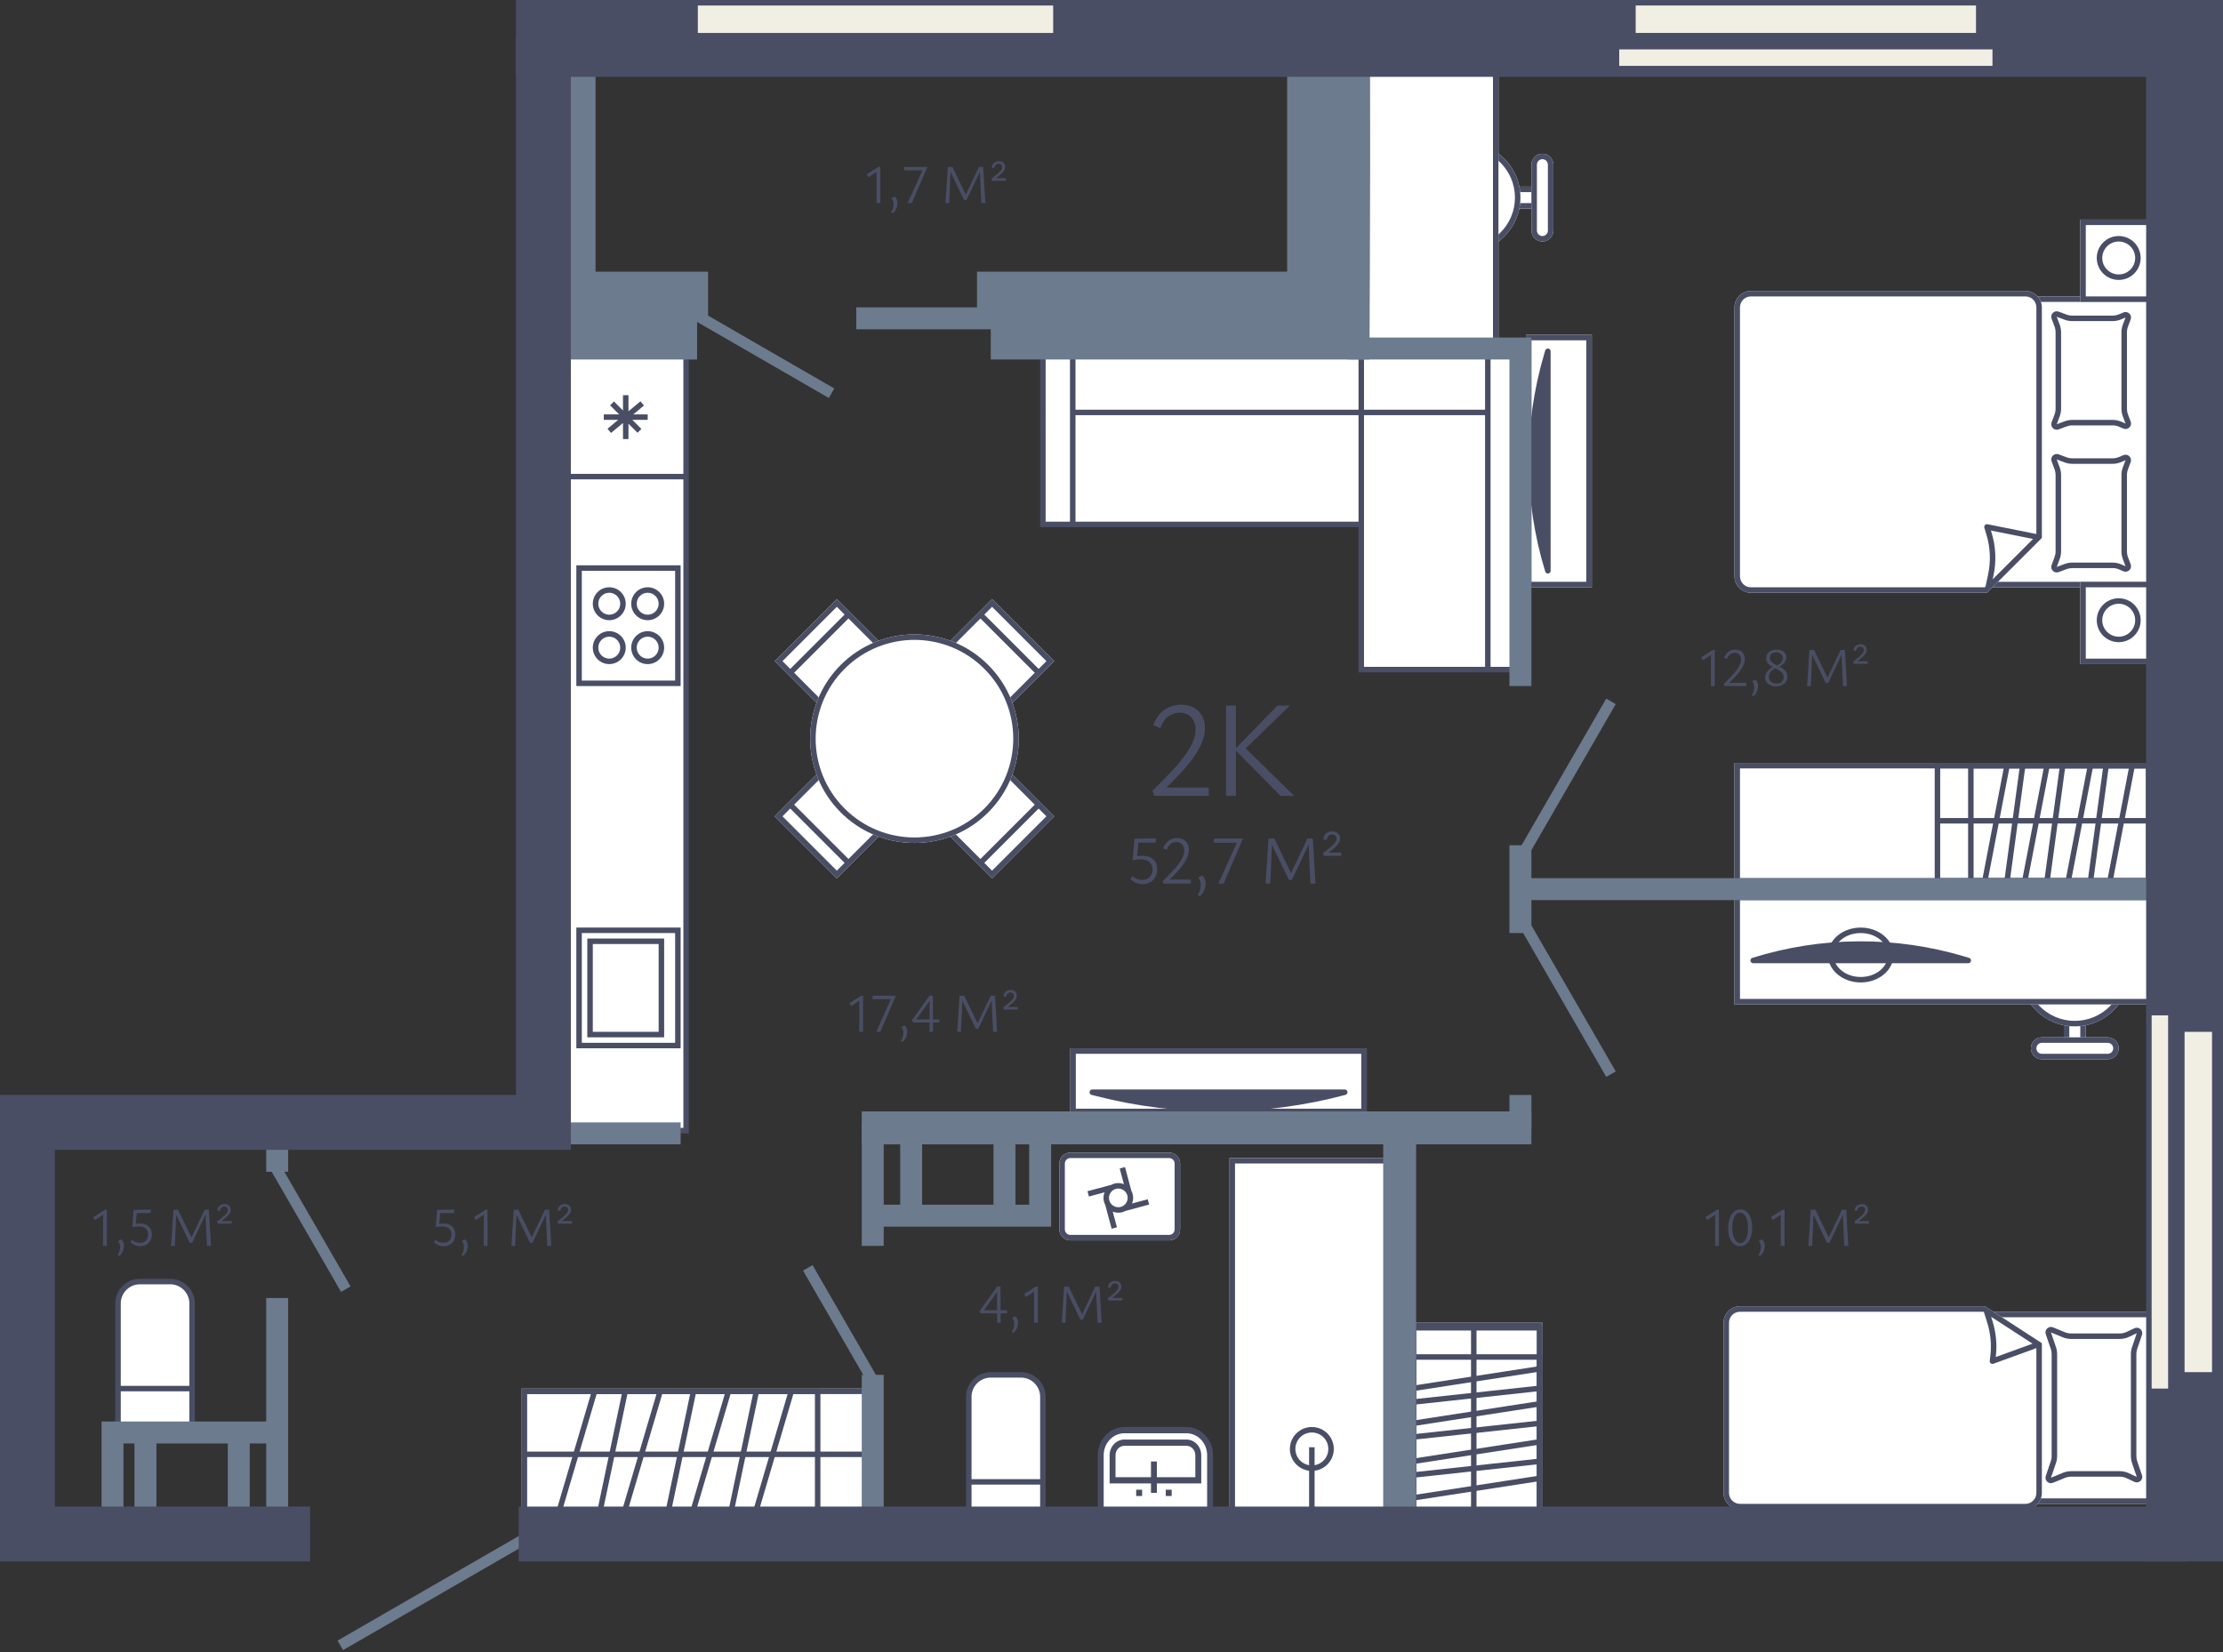 <svg width="405" height="301" viewBox="0 0 405 301" fill="none" xmlns="http://www.w3.org/2000/svg">
<rect x="0" y="0" width="405" height="301" fill="#333333" stroke="none"/>
<g id="2_3-11_3">
<g id="basic_furniture">
<g id="bath_stuff">
<g id="toilet">
<path id="toilet_2" d="M25.5 233.5L31 233.5C33.209 233.5 35 235.291 35 237.5L35 253L35 260L21.5 260L21.5 253L21.5 237.5C21.5 235.291 23.291 233.5 25.5 233.5Z" fill="white"/>
<path id="toilet (Stroke)" d="M35.5 260.5L21 260.5L21 237.5C21 235.015 23.015 233 25.5 233L31 233C33.485 233 35.5 235.015 35.5 237.5L35.5 260.5ZM22 253.5L22 259.5L34.5 259.5L34.5 253.5L22 253.5ZM25.5 234C23.567 234 22 235.567 22 237.5L22 252.5L34.5 252.5L34.5 237.5C34.5 235.567 32.933 234 31 234L25.5 234Z" fill="#494E65"/>
</g>
<g id="toilet_3">
<path id="toilet_4" d="M180.5 250.5L186 250.5C188.209 250.5 190 252.291 190 254.5L190 270L190 277L176.5 277L176.5 270L176.5 254.5C176.5 252.291 178.291 250.5 180.5 250.5Z" fill="white"/>
<path id="toilet (Stroke)_2" d="M190.5 277.5L176 277.5L176 254.5C176 252.015 178.015 250 180.5 250L186 250C188.485 250 190.5 252.015 190.5 254.5L190.5 277.5ZM177 270.5L177 276.5L189.5 276.5L189.5 270.5L177 270.5ZM180.5 251C178.567 251 177 252.567 177 254.5L177 269.5L189.5 269.5L189.5 254.5C189.5 252.567 187.933 251 186 251L180.5 251Z" fill="#494E65"/>
</g>
<g id="sink">
<path id="Vector 13" d="M220.462 265.142V275.427H200.539V265.142C200.539 262.617 202.468 260.57 204.847 260.57H216.154C218.534 260.57 220.462 262.617 220.462 265.142Z" fill="white"/>
<path id="Vector 13 (Stroke)" d="M219.923 265.143C219.923 262.934 218.236 261.143 216.154 261.143H204.846C202.764 261.143 201.077 262.934 201.077 265.143V274.857H219.923V265.143ZM221 276H200V265.143C200 262.303 202.17 260 204.846 260H216.154C218.83 260 221 262.303 221 265.143V276Z" fill="#494E65"/>
<path id="Vector 14" d="M202.691 265.141V269.713H218.307V265.141C218.307 263.879 217.342 262.855 216.153 262.855H204.845C203.656 262.855 202.691 263.879 202.691 265.141Z" fill="white"/>
<path id="Vector 14 (Stroke)" d="M217.772 265.142C217.772 264.196 217.048 263.428 216.156 263.428H204.849C203.956 263.428 203.233 264.196 203.233 265.142V269.142H217.772V265.142ZM218.849 270.285H202.156V265.142C202.156 263.564 203.362 262.285 204.849 262.285H216.156C217.643 262.285 218.849 263.564 218.849 265.142V270.285Z" fill="#494E65"/>
<path id="Vector 15 (Stroke)" d="M208.077 271.428V272.571H207V271.428H208.077ZM213.462 271.428V272.571H212.385V271.428H213.462ZM210.769 266.285V271.999H209.692V266.285H210.769Z" fill="#494E65"/>
</g>
<g id="bath">
<rect width="30" height="65" transform="translate(254 276) rotate(-180)" fill="white"/>
<path id="Ellipse 1" d="M235 264C235 261.791 236.791 260 239 260C241.209 260 243 261.791 243 264C243 266.209 241.209 268 239 268C236.791 268 235 266.209 235 264Z" fill="white"/>
<path id="Ellipse 1 (Stroke)" d="M236 264C236 265.657 237.343 267 239 267C240.657 267 242 265.657 242 264C242 262.343 240.657 261 239 261L239 260C241.209 260 243 261.791 243 264C243 266.209 241.209 268 239 268C236.791 268 235 266.209 235 264C235 261.791 236.791 260 239 260L239 261C237.343 261 236 262.343 236 264Z" fill="#494E65"/>
<path id="Rectangle 75 (Stroke)" d="M224 276L224 211L254 211L254 276L224 276ZM253 211.985L225 211.985L225 275.015L238.5 275.015L238.5 263.689L239.5 263.689L239.5 275.015L253 275.015L253 211.985Z" fill="#494E65"/>
</g>
<g id="washing">
<path id="Rectangle 112" d="M215 212C215 210.895 214.105 210 213 210L195 210C193.895 210 193 210.895 193 212L193 224C193 225.105 193.895 226 195 226L213 226C214.105 226 215 225.105 215 224L215 212Z" fill="white"/>
<path id="Rectangle 112 (Stroke)" d="M195 225L195 226L213 226L213 225L195 225ZM194 224L194 212C194 211.448 194.448 211 195 211L213 211C213.552 211 214 211.448 214 212L214 224C214 224.552 213.552 225 213 225L213 226L213.204 225.989C214.213 225.887 215 225.036 215 224L215 212C215 210.895 214.105 210 213 210L195 210C193.895 210 193 210.895 193 212L193 224C193 225.036 193.787 225.887 194.796 225.989L195 226L195 225C194.448 225 194 224.552 194 224Z" fill="#494E65"/>
<path id="Ellipse 9 (Stroke)" d="M202.097 218.698C202.34 219.607 203.274 220.146 204.183 219.902C205.091 219.659 205.631 218.725 205.387 217.817C205.144 216.908 204.21 216.369 203.301 216.612C202.393 216.856 201.854 217.79 202.097 218.698ZM206.353 217.558C206.512 218.149 206.459 218.747 206.245 219.273L209.099 218.508L209.358 219.474L205.022 220.636C204.842 220.733 204.648 220.813 204.442 220.868C203.85 221.027 203.253 220.973 202.726 220.759L203.491 223.614L202.525 223.873L201.363 219.536C201.266 219.356 201.186 219.163 201.131 218.957C200.973 218.365 201.026 217.768 201.241 217.241L198.385 218.006L198.126 217.04L202.463 215.879C202.643 215.782 202.836 215.702 203.042 215.646C203.634 215.488 204.231 215.541 204.758 215.755L203.993 212.901L204.959 212.642L206.121 216.977C206.218 217.158 206.298 217.351 206.353 217.558Z" fill="#494E65"/>
</g>
</g>
<g id="wardrobe">
<path id="Rectangle 80" d="M159 276L159 264.979L159 264.5L159 253L95 253L95 264.979L95 276L159 276Z" fill="white"/>
<path id="Rectangle 80 (Stroke)" d="M159 253L95 253L95 276L159 276L159 253ZM96 264.479L96 254L158 254L158 264.479L96 264.479ZM96 275L96 265.479L158 265.479L158 275L96 275Z" fill="#494E65"/>
<path id="Rectangle 81 (Stroke)" d="M149.469 253L95.001 253L95.001 276L149.469 276L149.469 253ZM96.001 275L96.001 254L148.469 254L148.469 275L96.001 275Z" fill="#494E65"/>
<path id="Vector 18 (Stroke)" d="M107.856 253.316L101.329 275.396L102.288 275.68L108.815 253.6L107.856 253.316ZM113.422 253.355L108.784 275.436L109.763 275.641L114.4 253.561L113.422 253.355ZM119.804 253.316L113.275 275.396L114.234 275.68L120.763 253.6L119.804 253.316ZM125.868 253.355L121.23 275.436L122.209 275.641L126.847 253.561L125.868 253.355ZM132.249 253.316L125.722 275.396L126.681 275.68L133.208 253.6L132.249 253.316ZM137.315 253.355L132.679 275.436L133.657 275.641L138.294 253.561L137.315 253.355ZM143.697 253.316L137.17 275.396L138.129 275.68L144.656 253.6L143.697 253.316Z" fill="#494E65"/>
</g>
<g id="kitchen">
<path id="Vector 19" d="M125 206L103 206L103 86.839L103 64L125 64L125 86.839L125 206Z" fill="white"/>
<path id="Vector 19 (Stroke)" d="M102.5 206.5L102.5 63.5L125.5 63.5L125.5 206.5L102.5 206.5ZM124.5 64.5L103.5 64.5L103.5 86.339L124.5 86.339L124.5 64.5ZM124.5 87.339L103.5 87.339L103.5 205.5L124.5 205.5L124.5 87.339Z" fill="#494E65"/>
<path id="Vector 17 (Stroke)" d="M113.5 72V74.793L111.854 73.147L111.146 73.853L112.793 75.5H110V76.5H112.619L110.68 78.116L111.32 78.884L113.5 77.067V80H114.5V77.207L116.146 78.853L116.854 78.147L115.207 76.5H118V75.5H115.381L117.32 73.884L116.68 73.116L114.5 74.933V72H113.5Z" fill="#494E65"/>
<g id="Group 69">
<path id="Rectangle 76 (Stroke)" d="M105 125L124 125L124 103L105 103L105 125ZM123 104L123 124L106 124L106 104L123 104Z" fill="#494E65"/>
<path id="Ellipse 2 (Stroke)" d="M111 112C109.895 112 109 111.105 109 110C109 108.895 109.895 108 111 108C112.105 108 113 108.895 113 110L114 110C114 108.343 112.657 107 111 107C109.343 107 108 108.343 108 110C108 111.657 109.343 113 111 113C112.657 113 114 111.657 114 110L113 110C113 111.105 112.105 112 111 112Z" fill="#494E65"/>
<path id="Ellipse 3 (Stroke)" d="M118 120C116.895 120 116 119.105 116 118C116 116.895 116.895 116 118 116C119.105 116 120 116.895 120 118L121 118C121 116.343 119.657 115 118 115C116.343 115 115 116.343 115 118C115 119.657 116.343 121 118 121C119.657 121 121 119.657 121 118L120 118C120 119.105 119.105 120 118 120Z" fill="#494E65"/>
<path id="Ellipse 5 (Stroke)" d="M118 112C116.895 112 116 111.105 116 110C116 108.895 116.895 108 118 108C119.105 108 120 108.895 120 110L121 110C121 108.343 119.657 107 118 107C116.343 107 115 108.343 115 110C115 111.657 116.343 113 118 113C119.657 113 121 111.657 121 110L120 110C120 111.105 119.105 112 118 112Z" fill="#494E65"/>
<path id="Ellipse 4 (Stroke)" d="M111 120C109.895 120 109 119.105 109 118C109 116.895 109.895 116 111 116C112.105 116 113 116.895 113 118L114 118C114 116.343 112.657 115 111 115C109.343 115 108 116.343 108 118C108 119.657 109.343 121 111 121C112.657 121 114 119.657 114 118L113 118C113 119.105 112.105 120 111 120Z" fill="#494E65"/>
</g>
<g id="Group 70">
<path id="Rectangle 77 (Stroke)" d="M124 191V169H105V191H124ZM106 170H123V190H106V170Z" fill="#494E65"/>
<path id="Rectangle 78 (Stroke)" d="M121 189V171H107V189H121ZM108 172H120V188H108V172Z" fill="#494E65"/>
</g>
</g>
</g>
<g id="furniture">
<g id="table">
<path id="Rectangle 93" d="M152.457 160.043L141.143 148.729L143.618 146.254L152.457 137.416L163.771 148.729L154.932 157.568L152.457 160.043Z" fill="white"/>
<path id="Rectangle 93 (Stroke)" d="M141.143 148.729L152.457 137.416L163.771 148.729L152.457 160.043L141.143 148.729ZM162.357 148.729L152.457 138.83L144.679 146.608L154.578 156.507L162.357 148.729ZM153.871 157.215L143.972 147.315L142.558 148.729L152.457 158.629L153.871 157.215Z" fill="#494E65"/>
<path id="Rectangle 94" d="M180.742 109.148L192.056 120.462L189.581 122.937L180.742 131.776L169.428 120.462L178.267 111.623L180.742 109.148Z" fill="white"/>
<path id="Rectangle 94 (Stroke)" d="M192.056 120.462L180.742 131.776L169.428 120.462L180.742 109.148L192.056 120.462ZM170.843 120.462L180.742 130.362L188.52 122.583L178.621 112.684L170.843 120.462ZM179.328 111.977L189.227 121.876L190.642 120.462L180.742 110.563L179.328 111.977Z" fill="#494E65"/>
<path id="Rectangle 95" d="M141.145 120.461L152.458 109.147L154.933 111.622L163.772 120.461L152.458 131.775L143.619 122.936L141.145 120.461Z" fill="white"/>
<path id="Rectangle 95 (Stroke)" d="M152.458 109.147L163.772 120.461L152.458 131.775L141.145 120.461L152.458 109.147ZM152.458 130.36L162.358 120.461L154.58 112.683L144.68 122.582L152.458 130.36ZM143.973 121.875L153.872 111.976L152.458 110.561L142.559 120.461L143.973 121.875Z" fill="#494E65"/>
<path id="Rectangle 96" d="M192.055 148.734L180.741 160.048L178.266 157.573L169.427 148.734L180.741 137.421L189.58 146.26L192.055 148.734Z" fill="white"/>
<path id="Rectangle 96 (Stroke)" d="M180.741 160.048L169.427 148.734L180.741 137.421L192.055 148.734L180.741 160.048ZM180.741 138.835L170.841 148.734L178.62 156.513L188.519 146.613L180.741 138.835ZM189.226 147.32L179.327 157.22L180.741 158.634L190.64 148.734L189.226 147.32Z" fill="#494E65"/>
<path id="Ellipse 6" d="M153.167 121.152C160.586 113.732 172.617 113.732 180.037 121.152C187.457 128.572 187.457 140.602 180.037 148.022C172.617 155.442 160.586 155.442 153.167 148.022C145.747 140.602 145.747 128.572 153.167 121.152Z" fill="white"/>
<path id="Ellipse 6 (Stroke)" d="M153.874 121.859C146.844 128.888 146.844 140.285 153.874 147.315C160.903 154.344 172.3 154.344 179.329 147.315C186.359 140.285 186.359 128.888 179.329 121.859L180.037 121.152C187.457 128.572 187.457 140.602 180.037 148.022C172.617 155.442 160.586 155.442 153.167 148.022C145.747 140.602 145.747 128.572 153.167 121.152C160.586 113.732 172.617 113.732 180.037 121.152L179.329 121.859C172.3 114.83 160.903 114.83 153.874 121.859Z" fill="#494E65"/>
</g>
<g id="chair-with-table">
<g id="chair">
<path id="Rectangle 104" d="M281.004 34.004L281.004 38.004L273.004 38.004L273.004 34.004L281.004 34.004Z" fill="white"/>
<path id="Rectangle 104 (Stroke)" d="M281.004 38.004L273.004 38.004L273.004 34.004L281.004 34.004L281.004 38.004ZM274.004 35.004L274.004 37.004L280.004 37.004L280.004 35.004L274.004 35.004Z" fill="#494E65"/>
<path id="Rectangle 102" d="M267.004 26.004C272.527 26.004 277.004 30.481 277.004 36.004V36.004C277.004 41.527 272.527 46.004 267.004 46.004V46.004C261.481 46.004 257.004 41.527 257.004 36.004V36.004C257.004 30.481 261.481 26.004 267.004 26.004V26.004Z" fill="white"/>
<path id="Rectangle 102 (Stroke)" d="M267.004 45.004C271.974 45.004 276.004 40.974 276.004 36.004C276.004 31.033 271.974 27.004 267.004 27.004C262.033 27.004 258.004 31.033 258.004 36.004L257.004 36.004C257.004 30.481 261.481 26.004 267.004 26.004C272.527 26.004 277.004 30.481 277.004 36.004C277.004 41.527 272.527 46.004 267.004 46.004C261.481 46.004 257.004 41.527 257.004 36.004L258.004 36.004C258.004 40.974 262.033 45.004 267.004 45.004Z" fill="#494E65"/>
<path id="Rectangle 103" d="M281.004 28.004C282.108 28.004 283.004 28.899 283.004 30.004L283.004 42.004C283.004 43.108 282.108 44.004 281.004 44.004V44.004C279.899 44.004 279.004 43.108 279.004 42.004L279.004 30.004C279.004 28.899 279.899 28.004 281.004 28.004V28.004Z" fill="white"/>
<path id="Rectangle 103 (Stroke)" d="M280.004 42.004L279.004 42.004L279.004 30.004L280.004 30.004L280.004 42.004ZM281.004 43.004C281.556 43.004 282.004 42.556 282.004 42.004L282.004 30.004C282.004 29.452 281.556 29.004 281.004 29.004C280.452 29.004 280.004 29.452 280.004 30.004L279.004 30.004C279.004 28.899 279.899 28.004 281.004 28.004C282.108 28.004 283.004 28.899 283.004 30.004L283.004 42.004C283.004 43.108 282.108 44.004 281.004 44.004C279.899 44.004 279.004 43.108 279.004 42.004L280.004 42.004C280.004 42.556 280.452 43.004 281.004 43.004Z" fill="#494E65"/>
</g>
<path id="Rectangle 101" d="M273 11.004L273 63.004L248 63.004L248 11.004L273 11.004Z" fill="white"/>
<path id="Rectangle 101 (Stroke)" d="M273 63.004L248 63.004L248 11.004L273 11.004L273 63.004ZM249 12.004L249 62.004L272 62.004L272 12.004L249 12.004Z" fill="#494E65"/>
</g>
<g id="sofa">
<path d="M276 122.004L276 63.004L271.058 63.004L248.001 63.004L248.002 95.55L248.001 122.004L271.058 122.004L276 122.004Z" fill="white"/>
<path d="M248.001 63.004L248.002 95.55L195.438 95.55L190.002 95.55L190.001 63.004L195.437 63.004L248.001 63.004Z" fill="white"/>
</g>
<path id="sofa (Stroke)" d="M276.5 62.504L189.501 62.504L189.502 96.051L247.502 96.051L247.501 122.504L276.5 122.504L276.5 62.504ZM190.502 95.051L190.502 63.504L194.937 63.504L194.938 95.051L190.502 95.051ZM195.937 74.648L195.937 63.504L247.502 63.504L247.502 74.648L195.937 74.648ZM195.938 95.051L195.938 75.648L247.502 75.648L247.502 95.051L195.938 95.051ZM248.502 121.504L248.502 75.648L270.558 75.648L270.558 121.504L248.502 121.504ZM248.502 74.648L248.502 63.504L270.558 63.504L270.558 74.648L248.502 74.648ZM271.558 121.504L271.558 63.504L275.5 63.504L275.5 121.504L271.558 121.504Z" fill="#494E65"/>
<path id="TV-stand" d="M290 107.004L278 107.004L278 61.004L290 61.004L290 107.004Z" fill="white"/>
<path id="TV-stand (Stroke)" d="M278 107.004L278 61.004L290 61.004L290 107.004L278 107.004ZM289 62.004L279 62.004L279 106.004L289 106.004L289 62.004Z" fill="#494E65"/>
<path id="TV-stand_2" d="M249 191.004L249 203.004L195 203.004L195 191.004L249 191.004Z" fill="white"/>
<path id="TV-stand (Stroke)_2" d="M249 203.004L195 203.004L195 191.004L249 191.004L249 203.004ZM196 192.004L196 202.004L248 202.004L248 192.004L196 192.004Z" fill="#494E65"/>
<path id="TV" d="M282 64.004L281.766 64.803V64.803C279.838 71.37 282 70.848 282 64.004V64.004Z" fill="white"/>
<path id="TV (Stroke)" d="M281.522 104.149C277.58 91.293 277.498 77.562 281.286 64.66L281.521 63.862C281.591 63.623 281.826 63.472 282.072 63.507C282.318 63.543 282.501 63.754 282.501 64.002L282.501 104.002C282.501 104.25 282.32 104.46 282.075 104.496C281.83 104.533 281.595 104.385 281.522 104.149Z" fill="#494E65"/>
<path id="TV_2" d="M199 199.003L199.938 199.242V199.242C206.705 200.97 205.985 199.003 199 199.003V199.003Z" fill="white"/>
<path id="TV (Stroke)_2" d="M245.129 199.486C230.293 203.442 214.69 203.525 199.813 199.727L198.876 199.487C198.632 199.425 198.472 199.19 198.504 198.94C198.535 198.69 198.748 198.503 199 198.503L245 198.503C245.251 198.503 245.463 198.689 245.496 198.937C245.528 199.186 245.371 199.422 245.129 199.486Z" fill="#494E65"/>
<g id="bed_group">
<g id="bed">
<path id="Rectangle 106" d="M317 107.008L317 54.008L393 54.008L393 107.008L317 107.008Z" fill="white"/>
<path id="Rectangle 106 (Stroke)" d="M317 54.008L393 54.008L393 107.008L317 107.008L317 54.008ZM392 106.008L392 55.008L318 55.008L318 106.008L392 106.008Z" fill="#494E65"/>
<path id="pillow" d="M375.06 104.235C374.257 104.536 373.472 103.751 373.773 102.947L374.309 101.517C374.436 101.18 374.5 100.823 374.5 100.463L374.5 86.551C374.5 86.192 374.436 85.835 374.309 85.498L373.773 84.067C373.471 83.263 374.257 82.478 375.06 82.78L376.491 83.316C376.828 83.443 377.185 83.507 377.544 83.507L384.885 83.507C385.291 83.507 385.693 83.425 386.067 83.265L386.848 82.93C387.657 82.583 388.487 83.376 388.178 84.2L387.691 85.498C387.565 85.835 387.5 86.192 387.5 86.551L387.5 100.463C387.5 100.823 387.565 101.18 387.691 101.517L388.178 102.815C388.487 103.639 387.657 104.432 386.848 104.085L386.066 103.75C385.693 103.59 385.291 103.507 384.885 103.507L377.544 103.507C377.185 103.507 376.828 103.572 376.491 103.698L375.06 104.235Z" fill="white"/>
<path id="pillow (Stroke)" d="M384.885 84.507L377.544 84.507C377.065 84.507 376.589 84.421 376.14 84.253L374.709 83.716L375.245 85.147C375.414 85.596 375.5 86.072 375.5 86.551L375.5 100.463C375.5 100.943 375.414 101.419 375.246 101.868L374.709 103.298L376.14 102.762C376.589 102.594 377.065 102.507 377.544 102.507L384.884 102.507C385.426 102.507 385.962 102.617 386.46 102.831L387.242 103.166L386.755 101.868C386.587 101.419 386.5 100.943 386.5 100.463L387.5 100.463C387.5 100.823 387.565 101.18 387.692 101.517L388.178 102.815L388.223 102.968C388.373 103.683 387.706 104.32 386.999 104.137L386.848 104.085L386.067 103.75C385.693 103.59 385.29 103.507 384.884 103.507L377.544 103.507C377.185 103.507 376.827 103.573 376.491 103.699L375.06 104.235C374.256 104.536 373.472 103.752 373.773 102.948L374.309 101.517C374.435 101.18 374.5 100.823 374.5 100.463L374.5 86.551C374.5 86.282 374.464 86.014 374.393 85.754L374.309 85.498L373.773 84.067C373.472 83.263 374.256 82.479 375.06 82.78L376.491 83.316L376.747 83.4C377.007 83.471 377.275 83.507 377.544 83.507L384.885 83.507L385.037 83.504C385.391 83.486 385.74 83.405 386.067 83.265L386.848 82.93C387.607 82.605 388.384 83.281 388.223 84.046L388.178 84.2L387.692 85.498C387.597 85.75 387.536 86.015 387.512 86.283L387.5 86.551L386.5 86.551C386.5 86.072 386.587 85.596 386.755 85.147L387.242 83.849L386.46 84.184C385.963 84.397 385.427 84.507 384.885 84.507ZM386.5 86.551L387.5 86.551L387.5 100.463L386.5 100.463L386.5 86.551Z" fill="#494E65"/>
<path id="pillow_2" d="M375.06 78.235C374.257 78.536 373.472 77.751 373.773 76.947L374.309 75.517C374.436 75.18 374.5 74.823 374.5 74.463L374.5 60.551C374.5 60.192 374.436 59.835 374.309 59.498L373.773 58.067C373.471 57.263 374.257 56.478 375.06 56.78L376.491 57.316C376.828 57.443 377.185 57.507 377.544 57.507L384.885 57.507C385.291 57.507 385.693 57.425 386.067 57.265L386.848 56.93C387.657 56.583 388.487 57.376 388.178 58.2L387.691 59.498C387.565 59.835 387.5 60.192 387.5 60.551L387.5 74.463C387.5 74.823 387.565 75.18 387.691 75.517L388.178 76.815C388.487 77.639 387.657 78.432 386.848 78.085L386.066 77.75C385.693 77.59 385.291 77.507 384.885 77.507L377.544 77.507C377.185 77.507 376.828 77.572 376.491 77.698L375.06 78.235Z" fill="white"/>
<path id="pillow (Stroke)_2" d="M384.885 58.507L377.544 58.507C377.065 58.507 376.589 58.421 376.14 58.253L374.709 57.716L375.245 59.147C375.414 59.596 375.5 60.072 375.5 60.551L375.5 74.463C375.5 74.943 375.414 75.419 375.246 75.868L374.709 77.299L376.14 76.762C376.589 76.594 377.065 76.507 377.544 76.507L384.884 76.507C385.426 76.507 385.962 76.617 386.46 76.831L387.242 77.166L386.755 75.868C386.587 75.419 386.5 74.943 386.5 74.463L387.5 74.463C387.5 74.823 387.565 75.18 387.692 75.517L388.178 76.815L388.223 76.968C388.373 77.683 387.706 78.32 386.999 78.137L386.848 78.085L386.067 77.75C385.693 77.59 385.29 77.507 384.884 77.507L377.544 77.507C377.185 77.507 376.827 77.573 376.491 77.699L375.06 78.235C374.256 78.536 373.472 77.751 373.773 76.948L374.309 75.517C374.435 75.18 374.5 74.823 374.5 74.463L374.5 60.551C374.5 60.282 374.464 60.014 374.393 59.755L374.309 59.498L373.773 58.067C373.472 57.263 374.256 56.479 375.06 56.78L376.491 57.316L376.747 57.4C377.007 57.471 377.275 57.507 377.544 57.507L384.885 57.507L385.037 57.504C385.391 57.486 385.74 57.405 386.067 57.265L386.848 56.93C387.607 56.605 388.384 57.281 388.223 58.047L388.178 58.2L387.692 59.498C387.597 59.75 387.536 60.015 387.512 60.283L387.5 60.551L386.5 60.551C386.5 60.072 386.587 59.596 386.755 59.147L387.242 57.849L386.46 58.184C385.963 58.398 385.427 58.507 384.885 58.507ZM386.5 60.551L387.5 60.551L387.5 74.463L386.5 74.463L386.5 60.551Z" fill="#494E65"/>
<path id="Rectangle 109" d="M319 108.008C317.343 108.008 316 106.665 316 105.008L316 56.008C316 54.351 317.343 53.008 319 53.008L369 53.008C370.657 53.008 372 54.351 372 56.008L372 98.008L362 108.008L319 108.008Z" fill="white"/>
<path id="Rectangle 109 (Stroke)" d="M369 54.008L319 54.008C317.895 54.008 317 54.903 317 56.008L317 105.008C317 106.112 317.895 107.008 319 107.008L361.586 107.008L361.734 106.859L362.204 104.668C362.716 102.28 362.617 99.802 361.915 97.463L361.521 96.151C361.471 95.983 361.512 95.801 361.63 95.671C361.748 95.541 361.926 95.483 362.098 95.518L371 97.298L371 56.008L372 56.008L372 98.008L362 108.008L319 108.008C317.343 108.008 316 106.665 316 105.008L316 56.008L316.004 55.853C316.084 54.268 317.395 53.008 319 53.008L369 53.008C370.605 53.008 371.916 54.268 371.996 55.853L372 56.008L371 56.008C371 54.903 370.105 54.008 369 54.008ZM362.872 97.176C363.622 99.676 363.729 102.326 363.182 104.878L363.036 105.558L370.396 98.197L362.717 96.661L362.872 97.176Z" fill="#494E65"/>
</g>
<g id="bedside">
<path id="Rectangle 110" d="M379 40.004L379 55.004L393 55.004L393 40.004L379 40.004Z" fill="white"/>
<path id="Rectangle 110 (Stroke)" d="M379 55.004L393 55.004L393 40.004L379 40.004L379 55.004ZM392 41.004L392 54.004L380 54.004L380 41.004L392 41.004Z" fill="#494E65"/>
<path id="Ellipse 8" d="M386 51.004C388.209 51.004 390 49.213 390 47.004C390 44.795 388.209 43.004 386 43.004C383.791 43.004 382 44.795 382 47.004C382 49.213 383.791 51.004 386 51.004Z" fill="white"/>
<path id="Ellipse 8 (Stroke)" d="M386 50.004C384.343 50.004 383 48.661 383 47.004C383 45.347 384.343 44.004 386 44.004C387.657 44.004 389 45.347 389 47.004L390 47.004C390 44.795 388.209 43.004 386 43.004C383.791 43.004 382 44.795 382 47.004C382 49.213 383.791 51.004 386 51.004C388.209 51.004 390 49.213 390 47.004L389 47.004C389 48.661 387.657 50.004 386 50.004Z" fill="#494E65"/>
</g>
<g id="bedside_2">
<path id="Rectangle 110_2" d="M379 106.004L379 121.004L393 121.004L393 106.004L379 106.004Z" fill="white"/>
<path id="Rectangle 110 (Stroke)_2" d="M379 121.004L393 121.004L393 106.004L379 106.004L379 121.004ZM392 107.004L392 120.004L380 120.004L380 107.004L392 107.004Z" fill="#494E65"/>
<path id="Ellipse 8_2" d="M386 117.004C388.209 117.004 390 115.213 390 113.004C390 110.795 388.209 109.004 386 109.004C383.791 109.004 382 110.795 382 113.004C382 115.213 383.791 117.004 386 117.004Z" fill="white"/>
<path id="Ellipse 8 (Stroke)_2" d="M386 116.004C384.343 116.004 383 114.661 383 113.004C383 111.347 384.343 110.004 386 110.004C387.657 110.004 389 111.347 389 113.004L390 113.004C390 110.795 388.209 109.004 386 109.004C383.791 109.004 382 110.795 382 113.004C382 115.213 383.791 117.004 386 117.004C388.209 117.004 390 115.213 390 113.004L389 113.004C389 114.661 387.657 116.004 386 116.004Z" fill="#494E65"/>
</g>
</g>
<g id="wardrobe_2">
<path id="Rectangle 79" d="M316 139.004L316 161.004L391.995 161.004L391.995 139.004L316 139.004Z" fill="white"/>
<path id="Rectangle 79 (Stroke)" d="M316 161.004L391.995 161.004L391.995 139.004L316 139.004L316 161.004ZM390.995 140.004L390.995 160.004L317 160.004L317 140.004L390.995 140.004Z" fill="#494E65"/>
<path id="Rectangle 80 (Stroke)_2" d="M352.477 161.004L391.994 161.004L391.994 139.004L352.477 139.004L352.477 161.004ZM390.994 150.046L390.994 160.004L353.477 160.004L353.477 150.046L390.994 150.046ZM390.994 140.004L390.994 149.046L353.477 149.046L353.477 140.004L390.994 140.004Z" fill="#494E65"/>
<path id="Rectangle 81 (Stroke)_2" d="M358.562 161.004L392 161.004L392 139.004L358.562 139.004L358.562 161.004ZM391 140.004L391 160.004L359.562 160.004L359.562 140.004L391 140.004Z" fill="#494E65"/>
<path id="Vector 18 (Stroke)_2" d="M384.403 160.547L384.894 160.642L388.947 139.559L387.965 139.369L383.912 160.453L384.403 160.547ZM380.856 160.547L381.352 160.614L384.203 139.531L383.212 139.396L380.361 160.48L380.856 160.547ZM376.804 160.547L377.295 160.642L381.348 139.559L380.365 139.369L376.312 160.453L376.804 160.547ZM372.939 160.547L373.435 160.614L376.286 139.531L375.295 139.396L372.444 160.48L372.939 160.547ZM368.887 160.547L369.378 160.642L373.431 139.559L372.448 139.369L368.396 160.453L368.887 160.547ZM365.657 160.547L366.153 160.614L369.004 139.531L368.013 139.396L365.162 160.48L365.657 160.547ZM361.604 160.547L362.096 160.642L366.148 139.559L365.167 139.369L361.113 160.453L361.604 160.547Z" fill="#494E65"/>
</g>
<g id="wardrobe_3">
<path id="Rectangle 79_2" d="M257 241.004H281V276.004H257V241.004Z" fill="white"/>
<path id="Rectangle 79 (Stroke)_2" d="M281 241.004V276.004H257V241.004H281ZM258 275.004H280V242.004H258V275.004Z" fill="#494E65"/>
<path id="Rectangle 80 (Stroke)_3" d="M281 241.422V276.001H257V241.422H281ZM269 275.001H280V242.422H269V275.001ZM258 275.001H268V242.422H258V275.001Z" fill="#494E65"/>
<path id="Rectangle 81 (Stroke)_3" d="M281 246.746V276.005H257V246.746H281ZM258 275.005H280V247.746H258V275.005Z" fill="#494E65"/>
<path id="Vector 18 (Stroke)_3" d="M280.578 269.85L257.578 273.396L257.426 272.408L280.426 268.861L280.578 269.85ZM280.556 266.749L257.556 269.244L257.448 268.25L280.448 265.755L280.556 266.749ZM280.578 263.2L257.578 266.746L257.426 265.758L280.426 262.212L280.578 263.2ZM280.556 259.822L257.556 262.316L257.448 261.322L280.448 258.827L280.556 259.822ZM280.578 256.272L257.578 259.819L257.426 258.83L280.426 255.284L280.578 256.272ZM280.556 253.45L257.556 255.944L257.448 254.95L280.448 252.456L280.556 253.45ZM280.578 249.9L257.578 253.447L257.426 252.459L280.426 248.912L280.578 249.9Z" fill="#494E65"/>
</g>
<g id="bed_small">
<path id="Rectangle 111" d="M393 274.004L316 274.004L316 239.004L393 239.004L393 274.004Z" fill="white"/>
<path id="Rectangle 111 (Stroke)" d="M316 274.004L316 239.004L393 239.004L393 274.004L316 274.004ZM392 240.004L317 240.004L317 273.004L392 273.004L392 240.004Z" fill="#494E65"/>
<path id="pillow_3" d="M374.039 270.164C373.244 270.492 372.434 269.73 372.712 268.917L373.619 266.259C373.726 265.947 373.78 265.619 373.78 265.289L373.78 246.72C373.78 246.39 373.726 246.063 373.619 245.751L372.712 243.093C372.434 242.279 373.244 241.518 374.039 241.845L376.2 242.735C376.563 242.884 376.951 242.961 377.343 242.961L386.172 242.961C386.614 242.961 387.05 242.864 387.45 242.676L388.865 242.01C389.663 241.634 390.522 242.402 390.237 243.238L389.379 245.751C389.272 246.063 389.218 246.39 389.218 246.72L389.218 265.289C389.218 265.619 389.272 265.947 389.379 266.259L390.237 268.772C390.522 269.608 389.663 270.376 388.865 270L387.45 269.334C387.05 269.146 386.614 269.048 386.172 269.048L377.342 269.048C376.951 269.048 376.562 269.125 376.2 269.274L374.039 270.164Z" fill="white"/>
<path id="pillow (Stroke)_3" d="M386.172 243.959L377.343 243.959C376.82 243.959 376.303 243.858 375.819 243.659L373.658 242.768L374.565 245.426C374.707 245.842 374.78 246.279 374.78 246.719L374.78 265.287C374.78 265.727 374.707 266.164 374.565 266.58L373.658 269.239L375.819 268.348C376.302 268.149 376.82 268.047 377.343 268.047L386.172 268.047C386.761 268.047 387.343 268.177 387.876 268.428L389.29 269.094L388.433 266.58C388.291 266.164 388.218 265.727 388.218 265.287L389.218 265.287C389.218 265.617 389.272 265.945 389.379 266.257L390.236 268.771C390.504 269.554 389.766 270.278 389.015 270.056L388.864 269.998L387.449 269.332C387.05 269.144 386.613 269.047 386.172 269.047L377.343 269.047C377.049 269.047 376.757 269.09 376.477 269.174L376.2 269.273L374.039 270.162C373.244 270.49 372.434 269.729 372.712 268.915L373.619 266.257C373.699 266.023 373.75 265.78 373.771 265.534L373.78 265.287L373.78 246.719C373.78 246.472 373.75 246.225 373.689 245.986L373.619 245.749L372.712 243.091C372.434 242.278 373.244 241.516 374.039 241.843L376.2 242.734L376.477 242.832C376.757 242.917 377.049 242.959 377.343 242.959L386.172 242.959L386.338 242.955C386.723 242.934 387.101 242.839 387.45 242.674L388.864 242.008C389.613 241.656 390.415 242.309 390.277 243.08L390.236 243.236L389.379 245.749C389.299 245.983 389.248 246.226 389.228 246.472L389.218 246.719L388.218 246.719C388.218 246.279 388.291 245.842 388.433 245.426L389.29 242.912L387.876 243.578C387.343 243.829 386.761 243.959 386.172 243.959ZM388.218 246.719L389.218 246.719L389.218 265.287L388.218 265.287L388.218 246.719Z" fill="#494E65"/>
<path id="Rectangle 110_3" d="M317 238.004C315.343 238.004 314 239.347 314 241.004L314 272.004C314 273.661 315.343 275.004 317 275.004L369 275.004C370.657 275.004 372 273.661 372 272.004L372 244.731L361.643 238.004L317 238.004Z" fill="white"/>
<path id="Rectangle 110 (Stroke)_3" d="M369 274.004L317 274.004C315.895 274.004 315 273.108 315 272.004L315 241.004C315 239.899 315.895 239.004 317 239.004L361.347 239.004L361.449 239.07L362.066 241.063C362.675 243.031 362.858 245.106 362.603 247.149L362.504 247.941C362.482 248.114 362.552 248.286 362.688 248.395C362.825 248.503 363.007 248.533 363.171 248.474L371 245.627L371 272.004L372 272.004L372 244.731L361.643 238.004L317 238.004C315.395 238.004 314.084 239.264 314.004 240.85L314 241.004L314 272.004C314 273.661 315.343 275.004 317 275.004L369 275.004C370.657 275.004 372 273.661 372 272.004L371 272.004C371 273.108 370.105 274.004 369 274.004ZM370.298 244.817L363.597 247.255C363.866 245.076 363.671 242.865 363.021 240.768L362.759 239.921L370.298 244.817Z" fill="#494E65"/>
</g>
<g id="TV_3">
<g id="chair_2">
<path id="Rectangle 104_2" d="M380 191.004L376 191.004L376 183.004L380 183.004L380 191.004Z" fill="white"/>
<path id="Rectangle 104 (Stroke)_2" d="M376 191.004L376 183.004L380 183.004L380 191.004L376 191.004ZM379 184.004L377 184.004L377 190.004L379 190.004L379 184.004Z" fill="#494E65"/>
<path id="Rectangle 102_2" d="M388 177.004C388 182.527 383.523 187.004 378 187.004V187.004C372.477 187.004 368 182.527 368 177.004V177.004C368 171.481 372.477 167.004 378 167.004V167.004C383.523 167.004 388 171.481 388 177.004V177.004Z" fill="white"/>
<path id="Rectangle 102 (Stroke)_2" d="M369 177.004C369 181.974 373.029 186.004 378 186.004C382.971 186.004 387 181.974 387 177.004C387 172.033 382.971 168.004 378 168.004L378 167.004C383.523 167.004 388 171.481 388 177.004C388 182.527 383.523 187.004 378 187.004C372.477 187.004 368 182.527 368 177.004C368 171.481 372.477 167.004 378 167.004L378 168.004C373.029 168.004 369 172.033 369 177.004Z" fill="#494E65"/>
<path id="Rectangle 103_2" d="M386 191.004C386 192.108 385.105 193.004 384 193.004L372 193.004C370.895 193.004 370 192.108 370 191.004V191.004C370 189.899 370.895 189.004 372 189.004L384 189.004C385.105 189.004 386 189.899 386 191.004V191.004Z" fill="white"/>
<path id="Rectangle 103 (Stroke)_2" d="M372 190.004L372 189.004L384 189.004L384 190.004L372 190.004ZM371 191.004C371 191.556 371.448 192.004 372 192.004L384 192.004C384.552 192.004 385 191.556 385 191.004C385 190.452 384.552 190.004 384 190.004L384 189.004C385.105 189.004 386 189.899 386 191.004C386 192.108 385.105 193.004 384 193.004L372 193.004C370.895 193.004 370 192.108 370 191.004C370 189.899 370.895 189.004 372 189.004L372 190.004C371.448 190.004 371 190.452 371 191.004Z" fill="#494E65"/>
</g>
<path id="Rectangle 105" d="M316 163.004L393 163.004L393 183.004L316 183.004L316 163.004Z" fill="white"/>
<path id="Rectangle 105 (Stroke)" d="M393 163.004L393 183.004L316 183.004L316 163.004L393 163.004ZM317 182.004L392 182.004L392 164.004L317 164.004L317 182.004Z" fill="#494E65"/>
<path id="Ellipse 7" d="M344.961 174.004C344.961 176.765 342.291 179.004 338.998 179.004C335.705 179.004 333.035 176.765 333.035 174.004C333.035 171.242 335.705 169.004 338.998 169.004C342.291 169.004 344.961 171.242 344.961 174.004Z" fill="white"/>
<path id="Ellipse 7 (Stroke)" d="M343.961 174.004C343.961 171.953 341.911 170.004 338.998 170.004C336.085 170.004 334.035 171.953 334.035 174.004C334.035 176.055 336.085 178.004 338.998 178.004L338.998 179.004C335.705 179.004 333.035 176.765 333.035 174.004C333.035 171.243 335.705 169.004 338.998 169.004C342.291 169.004 344.961 171.242 344.961 174.004C344.961 176.765 342.291 179.004 338.998 179.004L338.998 178.004C341.911 178.004 343.961 176.055 343.961 174.004Z" fill="#494E65"/>
<path id="Vector 24" d="M358.591 175.003L357.811 174.77V174.77C351.276 172.811 351.769 175.003 358.591 175.003V175.003Z" fill="white"/>
<path id="Vector 24 (Stroke)" d="M319.257 174.526C331.843 170.586 345.321 170.504 357.955 174.291L358.735 174.524C358.973 174.595 359.122 174.831 359.086 175.076C359.05 175.321 358.84 175.503 358.592 175.504L319.406 175.504C319.159 175.504 318.949 175.323 318.912 175.079C318.875 174.835 319.021 174.6 319.257 174.526Z" fill="#494E65"/>
</g>
</g>
<g id="info+">
<g id="5,1 &#208;&#156;2">
<path id="Vector" d="M101.555 222.559C101.915 222.266 102.241 222.002 102.535 221.769C102.835 221.536 103.071 221.309 103.245 221.089C103.425 220.869 103.515 220.649 103.515 220.429C103.515 220.242 103.451 220.096 103.325 219.989C103.205 219.882 103.058 219.829 102.885 219.829C102.671 219.829 102.488 219.899 102.335 220.039C102.188 220.179 102.115 220.362 102.115 220.589L101.615 220.589C101.615 220.336 101.671 220.119 101.785 219.939C101.898 219.759 102.051 219.622 102.245 219.529C102.445 219.429 102.665 219.379 102.905 219.379C103.251 219.379 103.525 219.476 103.725 219.669C103.931 219.862 104.035 220.109 104.035 220.409C104.035 220.682 103.948 220.939 103.775 221.179C103.601 221.412 103.365 221.656 103.065 221.909C102.765 222.156 102.415 222.432 102.015 222.739L102.195 222.479L104.205 222.479L104.205 222.939L101.675 222.939L101.555 222.559Z" fill="#494E65"/>
<path id="Vector_2" d="M99.702 227L99.422 220.76L99.762 220.64L97.012 226.44L96.562 226.44L93.912 220.93L93.922 220.42L94.442 220.42L97.002 225.7L96.772 225.7L99.272 220.42L100.052 220.42L100.442 227L99.702 227ZM93.172 227L93.602 220.42L94.142 220.42L93.852 227L93.172 227Z" fill="#494E65"/>
<path id="Vector_3" d="M88.138 227L88.138 221L88.658 220.98L86.658 222.3L86.348 221.77L88.468 220.42L88.828 220.42L88.828 227L88.138 227Z" fill="#494E65"/>
<path id="Vector_4" d="M84.373 228.84L84.062 228.66C84.216 228.46 84.329 228.237 84.403 227.99C84.483 227.744 84.522 227.497 84.522 227.25C84.522 226.997 84.489 226.774 84.422 226.58C84.356 226.387 84.256 226.237 84.123 226.13L84.722 225.82C84.903 225.967 85.029 226.14 85.103 226.34C85.183 226.54 85.222 226.757 85.222 226.99C85.222 227.23 85.189 227.464 85.123 227.69C85.056 227.924 84.959 228.137 84.832 228.33C84.706 228.53 84.552 228.7 84.373 228.84Z" fill="#494E65"/>
<path id="Vector_5" d="M79.373 223.599L79.633 220.449L82.743 220.389L82.743 221.019L79.793 221.019L80.213 220.719L79.993 223.299L79.373 223.599ZM79.363 225.889C79.55 226.075 79.763 226.215 80.003 226.309C80.243 226.402 80.496 226.449 80.763 226.449C81.223 226.449 81.586 226.312 81.853 226.039C82.126 225.765 82.263 225.409 82.263 224.969C82.263 224.489 82.113 224.115 81.813 223.849C81.513 223.582 81.093 223.449 80.553 223.449C80.453 223.449 80.33 223.455 80.183 223.469C80.036 223.482 79.89 223.499 79.743 223.519C79.596 223.539 79.473 223.565 79.373 223.599L79.553 223.059C79.7 223.019 79.886 222.989 80.113 222.969C80.34 222.942 80.56 222.929 80.773 222.929C81.46 222.929 81.993 223.105 82.373 223.459C82.753 223.805 82.943 224.289 82.943 224.909C82.943 225.335 82.853 225.712 82.673 226.039C82.5 226.359 82.253 226.609 81.933 226.789C81.62 226.969 81.25 227.059 80.823 227.059C80.47 227.059 80.143 226.995 79.843 226.869C79.55 226.742 79.283 226.562 79.043 226.329L79.363 225.889Z" fill="#494E65"/>
</g>
<g id="10,1 &#208;&#156;2">
<path id="Vector_6" d="M337.848 222.559C338.208 222.266 338.534 222.002 338.828 221.769C339.128 221.536 339.364 221.309 339.538 221.089C339.718 220.869 339.808 220.649 339.808 220.429C339.808 220.242 339.744 220.096 339.618 219.989C339.498 219.882 339.351 219.829 339.178 219.829C338.964 219.829 338.781 219.899 338.628 220.039C338.481 220.179 338.408 220.362 338.408 220.589L337.908 220.589C337.908 220.336 337.964 220.119 338.078 219.939C338.191 219.759 338.344 219.622 338.538 219.529C338.738 219.429 338.958 219.379 339.198 219.379C339.544 219.379 339.818 219.476 340.018 219.669C340.224 219.862 340.328 220.109 340.328 220.409C340.328 220.682 340.241 220.939 340.068 221.179C339.894 221.412 339.658 221.656 339.358 221.909C339.058 222.156 338.708 222.432 338.308 222.739L338.488 222.479L340.498 222.479L340.498 222.939L337.968 222.939L337.848 222.559Z" fill="#494E65"/>
<path id="Vector_7" d="M335.995 227L335.715 220.76L336.055 220.64L333.305 226.44L332.855 226.44L330.205 220.93L330.215 220.42L330.735 220.42L333.295 225.7L333.065 225.7L335.565 220.42L336.345 220.42L336.735 227L335.995 227ZM329.465 227L329.895 220.42L330.435 220.42L330.145 227L329.465 227Z" fill="#494E65"/>
<path id="Vector_8" d="M324.431 227L324.431 221L324.951 220.98L322.951 222.3L322.641 221.77L324.761 220.42L325.121 220.42L325.121 227L324.431 227Z" fill="#494E65"/>
<path id="Vector_9" d="M320.665 228.84L320.355 228.66C320.509 228.46 320.622 228.237 320.695 227.99C320.775 227.744 320.815 227.497 320.815 227.25C320.815 226.997 320.782 226.774 320.715 226.58C320.649 226.387 320.549 226.237 320.415 226.13L321.015 225.82C321.195 225.967 321.322 226.14 321.395 226.34C321.475 226.54 321.515 226.757 321.515 226.99C321.515 227.23 321.482 227.464 321.415 227.69C321.349 227.924 321.252 228.137 321.125 228.33C320.999 228.53 320.845 228.7 320.665 228.84Z" fill="#494E65"/>
<path id="Vector_10" d="M316.998 227.059C316.558 227.059 316.178 226.923 315.858 226.649C315.538 226.376 315.288 225.993 315.108 225.499C314.934 225.006 314.848 224.426 314.848 223.759C314.848 223.079 314.941 222.486 315.128 221.979C315.314 221.466 315.574 221.069 315.908 220.789C316.248 220.503 316.638 220.359 317.078 220.359C317.511 220.359 317.888 220.496 318.208 220.769C318.528 221.043 318.774 221.426 318.948 221.919C319.128 222.413 319.218 222.989 319.218 223.649C319.218 224.336 319.124 224.936 318.938 225.449C318.751 225.956 318.491 226.353 318.158 226.639C317.824 226.919 317.438 227.059 316.998 227.059ZM317.068 226.479C317.361 226.479 317.611 226.366 317.818 226.139C318.024 225.913 318.184 225.599 318.298 225.199C318.411 224.793 318.468 224.319 318.468 223.779C318.468 223.206 318.408 222.709 318.288 222.289C318.168 221.863 317.994 221.533 317.768 221.299C317.548 221.059 317.291 220.939 316.998 220.939C316.718 220.939 316.471 221.053 316.258 221.279C316.044 221.506 315.881 221.819 315.768 222.219C315.654 222.619 315.598 223.089 315.598 223.629C315.598 224.203 315.658 224.703 315.778 225.129C315.904 225.556 316.078 225.889 316.298 226.129C316.524 226.363 316.781 226.479 317.068 226.479Z" fill="#494E65"/>
<path id="Vector_11" d="M312.481 227L312.481 221L313.001 220.98L311.001 222.3L310.691 221.77L312.811 220.42L313.171 220.42L313.171 227L312.481 227Z" fill="#494E65"/>
</g>
<g id="12,8 &#208;&#156;2">
<path id="Vector_12" d="M337.609 120.559C337.969 120.266 338.296 120.002 338.589 119.769C338.889 119.536 339.126 119.309 339.299 119.089C339.479 118.869 339.569 118.649 339.569 118.429C339.569 118.242 339.506 118.096 339.379 117.989C339.259 117.882 339.113 117.829 338.939 117.829C338.726 117.829 338.543 117.899 338.389 118.039C338.243 118.179 338.169 118.362 338.169 118.589L337.669 118.589C337.669 118.336 337.726 118.119 337.839 117.939C337.953 117.759 338.106 117.622 338.299 117.529C338.499 117.429 338.719 117.379 338.959 117.379C339.306 117.379 339.579 117.476 339.779 117.669C339.986 117.862 340.089 118.109 340.089 118.409C340.089 118.682 340.003 118.939 339.829 119.179C339.656 119.412 339.419 119.656 339.119 119.909C338.819 120.156 338.469 120.432 338.069 120.739L338.249 120.479L340.259 120.479L340.259 120.939L337.729 120.939L337.609 120.559Z" fill="#494E65"/>
<path id="Vector_13" d="M335.76 125L335.48 118.76L335.82 118.64L333.07 124.44L332.62 124.44L329.97 118.93L329.98 118.42L330.5 118.42L333.06 123.7L332.83 123.7L335.33 118.42L336.11 118.42L336.5 125L335.76 125ZM329.23 125L329.66 118.42L330.2 118.42L329.91 125L329.23 125Z" fill="#494E65"/>
<path id="Vector_14" d="M323.556 125.059C323.183 125.059 322.846 124.993 322.546 124.859C322.246 124.726 322.009 124.539 321.836 124.299C321.669 124.059 321.586 123.779 321.586 123.459C321.586 123.026 321.726 122.643 322.006 122.309C322.293 121.969 322.689 121.676 323.196 121.429L323.506 121.699C323.099 121.906 322.789 122.146 322.576 122.419C322.369 122.686 322.266 122.986 322.266 123.319C322.266 123.706 322.399 124.009 322.666 124.229C322.939 124.443 323.273 124.549 323.666 124.549C323.953 124.549 324.193 124.499 324.386 124.399C324.579 124.293 324.723 124.149 324.816 123.969C324.916 123.789 324.966 123.599 324.966 123.399C324.966 123.146 324.909 122.933 324.796 122.759C324.683 122.579 324.529 122.423 324.336 122.289C324.143 122.149 323.933 122.023 323.706 121.909C323.486 121.796 323.263 121.679 323.036 121.559C322.809 121.439 322.599 121.309 322.406 121.169C322.213 121.023 322.059 120.853 321.946 120.659C321.833 120.459 321.776 120.226 321.776 119.959C321.776 119.646 321.853 119.369 322.006 119.129C322.166 118.889 322.386 118.703 322.666 118.569C322.953 118.429 323.289 118.359 323.676 118.359C324.209 118.359 324.636 118.489 324.956 118.749C325.283 119.003 325.446 119.339 325.446 119.759C325.446 120.146 325.309 120.496 325.036 120.809C324.763 121.116 324.399 121.383 323.946 121.609L323.616 121.339C323.849 121.219 324.053 121.089 324.226 120.949C324.399 120.809 324.536 120.653 324.636 120.479C324.743 120.299 324.796 120.109 324.796 119.909C324.796 119.603 324.686 119.353 324.466 119.159C324.246 118.959 323.953 118.859 323.586 118.859C323.239 118.859 322.959 118.953 322.746 119.139C322.539 119.319 322.436 119.563 322.436 119.869C322.436 120.089 322.493 120.279 322.606 120.439C322.726 120.593 322.879 120.733 323.066 120.859C323.259 120.979 323.469 121.096 323.696 121.209C323.923 121.316 324.149 121.429 324.376 121.549C324.609 121.669 324.819 121.809 325.006 121.969C325.199 122.123 325.353 122.306 325.466 122.519C325.586 122.726 325.646 122.976 325.646 123.269C325.646 123.616 325.559 123.926 325.386 124.199C325.213 124.466 324.969 124.676 324.656 124.829C324.343 124.983 323.976 125.059 323.556 125.059Z" fill="#494E65"/>
<path id="Vector_15" d="M319.443 126.84L319.133 126.66C319.286 126.46 319.399 126.237 319.473 125.99C319.553 125.744 319.593 125.497 319.593 125.25C319.593 124.997 319.559 124.774 319.493 124.58C319.426 124.387 319.326 124.237 319.193 124.13L319.793 123.82C319.973 123.967 320.099 124.14 320.173 124.34C320.253 124.54 320.293 124.757 320.293 124.99C320.293 125.23 320.259 125.464 320.193 125.69C320.126 125.924 320.029 126.137 319.903 126.33C319.776 126.53 319.623 126.7 319.443 126.84Z" fill="#494E65"/>
<path id="Vector_16" d="M314.055 124.629C314.535 124.156 314.968 123.716 315.355 123.309C315.748 122.896 316.078 122.509 316.345 122.149C316.618 121.789 316.828 121.446 316.975 121.119C317.121 120.793 317.195 120.479 317.195 120.179C317.195 119.806 317.088 119.506 316.875 119.279C316.668 119.053 316.381 118.939 316.015 118.939C315.741 118.939 315.478 119.026 315.225 119.199C314.978 119.366 314.778 119.656 314.625 120.069L314.105 119.839C314.331 119.293 314.625 118.909 314.985 118.689C315.351 118.469 315.741 118.359 316.155 118.359C316.528 118.359 316.841 118.436 317.095 118.589C317.355 118.736 317.548 118.939 317.675 119.199C317.808 119.453 317.875 119.739 317.875 120.059C317.875 120.506 317.748 120.976 317.495 121.469C317.241 121.956 316.881 122.466 316.415 122.999C315.948 123.526 315.398 124.086 314.765 124.679L314.845 124.399L318.155 124.399L318.155 124.999L314.175 124.999L314.055 124.629Z" fill="#494E65"/>
<path id="Vector_17" d="M311.716 125L311.716 119L312.236 118.98L310.236 120.3L309.926 119.77L312.046 118.42L312.406 118.42L312.406 125L311.716 125Z" fill="#494E65"/>
</g>
<g id="4,1 &#208;&#156;2">
<path id="Vector_18" d="M201.812 236.559C202.172 236.266 202.499 236.002 202.792 235.769C203.092 235.536 203.329 235.309 203.502 235.089C203.682 234.869 203.772 234.649 203.772 234.429C203.772 234.242 203.709 234.096 203.582 233.989C203.462 233.882 203.316 233.829 203.142 233.829C202.929 233.829 202.746 233.899 202.592 234.039C202.446 234.179 202.372 234.362 202.372 234.589L201.872 234.589C201.872 234.336 201.929 234.119 202.042 233.939C202.156 233.759 202.309 233.622 202.502 233.529C202.702 233.429 202.922 233.379 203.162 233.379C203.509 233.379 203.783 233.476 203.983 233.669C204.189 233.862 204.292 234.109 204.292 234.409C204.292 234.682 204.206 234.939 204.032 235.179C203.859 235.412 203.622 235.656 203.322 235.909C203.022 236.156 202.672 236.432 202.272 236.739L202.452 236.479L204.462 236.479L204.462 236.939L201.932 236.939L201.812 236.559Z" fill="#494E65"/>
<path id="Vector_19" d="M199.964 241L199.684 234.76L200.024 234.64L197.274 240.44L196.824 240.44L194.174 234.93L194.184 234.42L194.704 234.42L197.264 239.7L197.034 239.7L199.534 234.42L200.314 234.42L200.704 241L199.964 241ZM193.434 241L193.864 234.42L194.404 234.42L194.114 241L193.434 241Z" fill="#494E65"/>
<path id="Vector_20" d="M188.395 241L188.395 235L188.915 234.98L186.915 236.3L186.605 235.77L188.725 234.42L189.085 234.42L189.085 241L188.395 241Z" fill="#494E65"/>
<path id="Vector_21" d="M184.634 242.84L184.324 242.66C184.478 242.46 184.591 242.237 184.664 241.99C184.744 241.744 184.784 241.497 184.784 241.25C184.784 240.997 184.751 240.774 184.684 240.58C184.618 240.387 184.518 240.237 184.384 240.13L184.984 239.82C185.164 239.967 185.291 240.14 185.364 240.34C185.444 240.54 185.484 240.757 185.484 240.99C185.484 241.23 185.451 241.464 185.384 241.69C185.318 241.924 185.221 242.137 185.094 242.33C184.968 242.53 184.814 242.7 184.634 242.84Z" fill="#494E65"/>
<path id="Vector_22" d="M182.273 234.419L182.303 240.999L181.663 240.999L181.663 234.909L182.013 234.899L179.033 239.049L178.813 238.739L183.453 238.739L183.453 239.299L178.683 239.299L178.453 238.899L181.703 234.369L182.273 234.419Z" fill="#494E65"/>
</g>
<g id="17,4 &#208;&#156;2">
<path id="Vector_23" d="M182.777 183.559C183.137 183.266 183.464 183.002 183.757 182.769C184.057 182.536 184.294 182.309 184.467 182.089C184.647 181.869 184.737 181.649 184.737 181.429C184.737 181.242 184.674 181.096 184.547 180.989C184.427 180.882 184.281 180.829 184.107 180.829C183.894 180.829 183.711 180.899 183.557 181.039C183.411 181.179 183.337 181.362 183.337 181.589L182.837 181.589C182.837 181.336 182.894 181.119 183.007 180.939C183.121 180.759 183.274 180.622 183.467 180.529C183.667 180.429 183.887 180.379 184.127 180.379C184.474 180.379 184.747 180.476 184.947 180.669C185.154 180.862 185.257 181.109 185.257 181.409C185.257 181.682 185.171 181.939 184.997 182.179C184.824 182.412 184.587 182.656 184.287 182.909C183.987 183.156 183.637 183.432 183.237 183.739L183.417 183.479L185.427 183.479L185.427 183.939L182.897 183.939L182.777 183.559Z" fill="#494E65"/>
<path id="Vector_24" d="M180.925 188L180.645 181.76L180.985 181.64L178.235 187.44L177.785 187.44L175.135 181.93L175.145 181.42L175.665 181.42L178.225 186.7L177.995 186.7L180.495 181.42L181.275 181.42L181.665 188L180.925 188ZM174.395 188L174.825 181.42L175.365 181.42L175.075 188L174.395 188Z" fill="#494E65"/>
<path id="Vector_25" d="M169.957 181.419L169.987 187.999L169.347 187.999L169.347 181.909L169.697 181.899L166.717 186.049L166.497 185.739L171.137 185.739L171.137 186.299L166.367 186.299L166.137 185.899L169.387 181.369L169.957 181.419Z" fill="#494E65"/>
<path id="Vector_26" d="M164.435 189.84L164.125 189.66C164.278 189.46 164.392 189.237 164.465 188.99C164.545 188.744 164.585 188.497 164.585 188.25C164.585 187.997 164.552 187.774 164.485 187.58C164.418 187.387 164.318 187.237 164.185 187.13L164.785 186.82C164.965 186.967 165.092 187.14 165.165 187.34C165.245 187.54 165.285 187.757 165.285 187.99C165.285 188.23 165.252 188.464 165.185 188.69C165.118 188.924 165.022 189.137 164.895 189.33C164.768 189.53 164.615 189.7 164.435 189.84Z" fill="#494E65"/>
<path id="Vector_27" d="M160.375 188L159.625 188L162.415 181.83L162.765 182.04L158.945 182.04L159.005 181.42L163.215 181.42L160.375 188Z" fill="#494E65"/>
<path id="Vector_28" d="M156.552 188L156.552 182L157.072 181.98L155.072 183.3L154.762 182.77L156.882 181.42L157.242 181.42L157.242 188L156.552 188Z" fill="#494E65"/>
</g>
<g id="1,7 &#208;&#156;2">
<path id="Vector_29" d="M180.633 32.559C180.993 32.266 181.319 32.002 181.613 31.769C181.913 31.536 182.149 31.309 182.323 31.089C182.503 30.869 182.593 30.649 182.593 30.429C182.593 30.242 182.529 30.096 182.403 29.989C182.283 29.882 182.136 29.829 181.963 29.829C181.749 29.829 181.566 29.899 181.413 30.039C181.266 30.179 181.193 30.362 181.193 30.589L180.693 30.589C180.693 30.336 180.749 30.119 180.863 29.939C180.976 29.759 181.129 29.622 181.323 29.529C181.523 29.429 181.743 29.379 181.983 29.379C182.329 29.379 182.603 29.476 182.803 29.669C183.009 29.862 183.113 30.109 183.113 30.409C183.113 30.682 183.026 30.939 182.853 31.179C182.679 31.412 182.443 31.656 182.143 31.909C181.843 32.156 181.493 32.432 181.093 32.739L181.273 32.479L183.283 32.479L183.283 32.939L180.753 32.939L180.633 32.559Z" fill="#494E65"/>
<path id="Vector_30" d="M178.78 37L178.5 30.76L178.84 30.64L176.09 36.44L175.64 36.44L172.99 30.93L173 30.42L173.52 30.42L176.08 35.7L175.85 35.7L178.35 30.42L179.13 30.42L179.52 37L178.78 37ZM172.25 37L172.68 30.42L173.22 30.42L172.93 37L172.25 37Z" fill="#494E65"/>
<path id="Vector_31" d="M166.114 37L165.364 37L168.154 30.83L168.504 31.04L164.684 31.04L164.744 30.42L168.954 30.42L166.114 37Z" fill="#494E65"/>
<path id="Vector_32" d="M162.65 38.84L162.34 38.66C162.493 38.46 162.607 38.237 162.68 37.99C162.76 37.744 162.8 37.497 162.8 37.25C162.8 36.997 162.767 36.774 162.7 36.58C162.633 36.387 162.533 36.237 162.4 36.13L163 35.82C163.18 35.967 163.307 36.14 163.38 36.34C163.46 36.54 163.5 36.757 163.5 36.99C163.5 37.23 163.467 37.464 163.4 37.69C163.333 37.924 163.237 38.137 163.11 38.33C162.983 38.53 162.83 38.7 162.65 38.84Z" fill="#494E65"/>
<path id="Vector_33" d="M159.696 37L159.696 31L160.216 30.98L158.216 32.3L157.906 31.77L160.026 30.42L160.386 30.42L160.386 37L159.696 37Z" fill="#494E65"/>
</g>
<g id="1,5 &#208;&#156;2">
<path id="Vector_34" d="M39.555 222.559C39.915 222.266 40.241 222.002 40.535 221.769C40.835 221.536 41.071 221.309 41.245 221.089C41.425 220.869 41.515 220.649 41.515 220.429C41.515 220.242 41.451 220.096 41.325 219.989C41.205 219.882 41.058 219.829 40.885 219.829C40.671 219.829 40.488 219.899 40.335 220.039C40.188 220.179 40.115 220.362 40.115 220.589L39.615 220.589C39.615 220.336 39.671 220.119 39.785 219.939C39.898 219.759 40.051 219.622 40.245 219.529C40.445 219.429 40.665 219.379 40.905 219.379C41.251 219.379 41.525 219.476 41.725 219.669C41.931 219.862 42.035 220.109 42.035 220.409C42.035 220.682 41.948 220.939 41.775 221.179C41.601 221.412 41.365 221.656 41.065 221.909C40.765 222.156 40.415 222.432 40.015 222.739L40.195 222.479L42.205 222.479L42.205 222.939L39.675 222.939L39.555 222.559Z" fill="#494E65"/>
<path id="Vector_35" d="M37.702 227L37.422 220.76L37.762 220.64L35.012 226.44L34.562 226.44L31.912 220.93L31.922 220.42L32.442 220.42L35.002 225.7L34.772 225.7L37.272 220.42L38.052 220.42L38.442 227L37.702 227ZM31.172 227L31.602 220.42L32.142 220.42L31.852 227L31.172 227Z" fill="#494E65"/>
<path id="Vector_36" d="M24.092 223.599L24.352 220.449L27.462 220.389L27.462 221.019L24.512 221.019L24.932 220.719L24.712 223.299L24.092 223.599ZM24.082 225.889C24.268 226.075 24.482 226.215 24.722 226.309C24.962 226.402 25.215 226.449 25.482 226.449C25.942 226.449 26.305 226.312 26.572 226.039C26.845 225.765 26.982 225.409 26.982 224.969C26.982 224.489 26.832 224.115 26.532 223.849C26.232 223.582 25.812 223.449 25.272 223.449C25.172 223.449 25.048 223.455 24.902 223.469C24.755 223.482 24.608 223.499 24.462 223.519C24.315 223.539 24.192 223.565 24.092 223.599L24.272 223.059C24.418 223.019 24.605 222.989 24.832 222.969C25.058 222.942 25.278 222.929 25.492 222.929C26.178 222.929 26.712 223.105 27.092 223.459C27.472 223.805 27.662 224.289 27.662 224.909C27.662 225.335 27.572 225.712 27.392 226.039C27.218 226.359 26.972 226.609 26.652 226.789C26.338 226.969 25.968 227.059 25.542 227.059C25.188 227.059 24.862 226.995 24.562 226.869C24.268 226.742 24.002 226.562 23.762 226.329L24.082 225.889Z" fill="#494E65"/>
<path id="Vector_37" d="M21.728 228.84L21.418 228.66C21.571 228.46 21.685 228.237 21.758 227.99C21.838 227.744 21.878 227.497 21.878 227.25C21.878 226.997 21.845 226.774 21.778 226.58C21.711 226.387 21.611 226.237 21.478 226.13L22.078 225.82C22.258 225.967 22.385 226.14 22.458 226.34C22.538 226.54 22.578 226.757 22.578 226.99C22.578 227.23 22.545 227.464 22.478 227.69C22.411 227.924 22.315 228.137 22.188 228.33C22.061 228.53 21.908 228.7 21.728 228.84Z" fill="#494E65"/>
<path id="Vector_38" d="M18.774 227L18.774 221L19.294 220.98L17.294 222.3L16.984 221.77L19.104 220.42L19.464 220.42L19.464 227L18.774 227Z" fill="#494E65"/>
</g>
</g>
<g id="info">
<g id="2&#208;&#154;">
<path id="Vector_39" d="M233.296 145.001L224.946 136.551L232.746 128.551L234.996 128.551L226.421 136.876L226.571 135.976L235.771 145.001L233.296 145.001ZM223.371 145.001L223.371 128.551L225.171 128.551L225.171 145.001L223.371 145.001Z" fill="#494E65"/>
<path id="Vector_40" d="M209.973 144.075C211.173 142.892 212.256 141.792 213.223 140.775C214.206 139.742 215.031 138.775 215.698 137.875C216.381 136.975 216.906 136.117 217.273 135.3C217.639 134.484 217.823 133.7 217.823 132.95C217.823 132.017 217.556 131.267 217.023 130.7C216.506 130.134 215.789 129.85 214.873 129.85C214.189 129.85 213.531 130.067 212.898 130.5C212.281 130.917 211.781 131.642 211.398 132.675L210.098 132.1C210.664 130.734 211.398 129.775 212.298 129.225C213.214 128.675 214.189 128.4 215.223 128.4C216.156 128.4 216.939 128.592 217.573 128.975C218.223 129.342 218.706 129.85 219.023 130.5C219.356 131.134 219.523 131.85 219.523 132.65C219.523 133.767 219.206 134.942 218.573 136.175C217.939 137.392 217.039 138.667 215.873 140C214.706 141.317 213.331 142.717 211.748 144.2L211.948 143.5L220.223 143.5L220.223 145L210.273 145L209.973 144.075Z" fill="#494E65"/>
</g>
<g id="52,7 &#208;&#156;2">
<path id="Vector_41" d="M241.051 155.45C241.501 155.083 241.909 154.754 242.276 154.462C242.651 154.17 242.947 153.887 243.163 153.612C243.388 153.337 243.501 153.062 243.501 152.787C243.501 152.554 243.422 152.37 243.263 152.237C243.113 152.104 242.93 152.037 242.713 152.037C242.447 152.037 242.217 152.125 242.026 152.3C241.842 152.475 241.751 152.704 241.751 152.987L241.126 152.987C241.126 152.67 241.197 152.4 241.338 152.175C241.48 151.95 241.672 151.779 241.913 151.662C242.163 151.537 242.438 151.475 242.738 151.475C243.172 151.475 243.513 151.595 243.763 151.837C244.022 152.079 244.151 152.387 244.151 152.762C244.151 153.104 244.042 153.425 243.826 153.725C243.609 154.016 243.313 154.32 242.938 154.637C242.563 154.945 242.126 155.291 241.626 155.675L241.851 155.35L244.363 155.35L244.363 155.925L241.201 155.925L241.051 155.45Z" fill="#494E65"/>
<path id="Vector_42" d="M238.737 161L238.387 153.2L238.812 153.05L235.374 160.3L234.812 160.3L231.499 153.413L231.512 152.775L232.162 152.775L235.362 159.375L235.074 159.375L238.199 152.775L239.174 152.775L239.662 161L238.737 161ZM230.574 161L231.112 152.775L231.787 152.775L231.424 161L230.574 161Z" fill="#494E65"/>
<path id="Vector_43" d="M222.905 161L221.967 161L225.455 153.288L225.892 153.55L221.117 153.55L221.192 152.775L226.455 152.775L222.905 161Z" fill="#494E65"/>
<path id="Vector_44" d="M218.575 163.3L218.187 163.075C218.379 162.825 218.521 162.546 218.612 162.238C218.712 161.93 218.762 161.621 218.762 161.313C218.762 160.996 218.721 160.717 218.637 160.475C218.554 160.234 218.429 160.046 218.262 159.913L219.012 159.525C219.237 159.709 219.396 159.925 219.488 160.175C219.588 160.425 219.638 160.696 219.638 160.988C219.638 161.288 219.596 161.58 219.512 161.863C219.429 162.155 219.308 162.421 219.15 162.663C218.992 162.913 218.8 163.125 218.575 163.3Z" fill="#494E65"/>
<path id="Vector_45" d="M211.836 160.537C212.436 159.945 212.978 159.395 213.461 158.887C213.953 158.37 214.365 157.887 214.698 157.437C215.04 156.987 215.303 156.558 215.486 156.149C215.669 155.741 215.761 155.349 215.761 154.974C215.761 154.508 215.628 154.133 215.361 153.849C215.103 153.566 214.744 153.424 214.286 153.424C213.944 153.424 213.615 153.533 213.298 153.749C212.99 153.958 212.74 154.32 212.548 154.837L211.898 154.549C212.182 153.866 212.548 153.387 212.998 153.112C213.457 152.837 213.944 152.699 214.461 152.699C214.928 152.699 215.319 152.795 215.636 152.987C215.961 153.17 216.203 153.424 216.361 153.749C216.528 154.066 216.611 154.424 216.611 154.824C216.611 155.383 216.453 155.97 216.136 156.587C215.819 157.195 215.369 157.833 214.786 158.499C214.203 159.158 213.515 159.858 212.723 160.599L212.823 160.249L216.961 160.249L216.961 160.999L211.986 160.999L211.836 160.537Z" fill="#494E65"/>
<path id="Vector_46" d="M206.362 156.751L206.687 152.813L210.574 152.738L210.574 153.526L206.887 153.526L207.412 153.151L207.137 156.376L206.362 156.751ZM206.349 159.613C206.583 159.847 206.849 160.022 207.149 160.138C207.449 160.255 207.766 160.313 208.099 160.313C208.674 160.313 209.128 160.142 209.462 159.801C209.803 159.459 209.974 159.013 209.974 158.463C209.974 157.863 209.787 157.397 209.412 157.063C209.037 156.73 208.512 156.563 207.837 156.563C207.712 156.563 207.558 156.572 207.374 156.588C207.191 156.605 207.008 156.626 206.824 156.651C206.641 156.676 206.487 156.709 206.362 156.751L206.587 156.076C206.77 156.026 207.003 155.988 207.287 155.963C207.57 155.93 207.845 155.913 208.112 155.913C208.97 155.913 209.637 156.134 210.112 156.576C210.587 157.009 210.824 157.613 210.824 158.388C210.824 158.922 210.712 159.392 210.487 159.801C210.27 160.201 209.962 160.513 209.562 160.738C209.17 160.963 208.708 161.076 208.174 161.076C207.733 161.076 207.324 160.997 206.949 160.838C206.583 160.68 206.249 160.455 205.949 160.163L206.349 159.613Z" fill="#494E65"/>
</g>
</g>
<path id="doors (Stroke)" d="M126.501 58.367L127.501 56.636L152.001 70.78L151.001 72.513L126.501 58.367ZM276.635 155.002L292.635 127.289L294.367 128.289L278.367 156.002L276.635 155.002ZM276.635 168.502L278.367 167.502L294.367 195.214L292.635 196.214L276.635 168.502ZM48.635 212.002L50.367 211.002L63.867 234.384L62.135 235.384L48.635 212.002ZM146.299 231.502L148.031 230.502L159.867 251.002L158.135 252.002L146.299 231.502ZM61.501 298.92L97.501 278.136L98.501 279.867L62.501 300.652L61.501 298.92Z" fill="#6C7B8E"/>
<g id="walls">
<path id="Vector 4 (Stroke)" d="M156 60L156 56L188 56L188 60L156 60ZM275 125L275 65.5L245.5 65.5L245.5 61.5L279 61.5L279 125L275 125ZM275 170L275 154L279 154L279 160L397 160L397 164L279 164L279 170L275 170ZM275 205.5L275 199.5L279 199.5L279 205.5L275 205.5ZM157 227L157 204.5L191.5 204.5L191.5 223.5L161 223.5L161 227L157 227ZM100 208.5L100 204.5L124 204.5L124 208.5L100 208.5ZM48.5 213.5L48.5 204.5L52.5 204.5L52.5 213.5L48.5 213.5ZM164 208.5L161 208.5L161 219.5L164 219.5L164 208.5ZM181 208.5L168 208.5L168 219.5L181 219.5L181 208.5ZM187.5 208.5L185 208.5L185 219.5L187.5 219.5L187.5 208.5ZM18.5 282.5L18.5 259L48.5 259L48.5 236.5L52.5 236.5L52.5 282.5L18.5 282.5ZM157 280.5L157 250.5L161 250.5L161 280.5L157 280.5ZM24.5 263L22.5 263L22.5 278.5L24.5 278.5L24.5 263ZM41.5 263L28.5 263L28.5 278.5L41.5 278.5L41.5 263ZM48.5 263L45.5 263L45.5 278.5L48.5 278.5L48.5 263Z" fill="#6C7B8E"/>
<path id="Vector 27 (Stroke)" d="M279 202.5V208.5H258V278H252V208.5H157V202.5H279Z" fill="#6C7B8E"/>
<g id="Vector 38">
<path d="M249.5 8.503C249.732 8.102 249.597 46.337 249.5 65.503H180.5V58H178V49.5H234.5V8.503H249.5Z" fill="#6C7B8E"/>
<path d="M129 49.5H108.5V8.503H98.5V65.503H127V58H129V49.5Z" fill="#6C7B8E"/>
</g>
<path id="Vector 1 (Stroke)" d="M391 284.5L391 14L94 14L94 -2.71885e-05L405 0L405 284.5L391 284.5Z" fill="#494E65"/>
<path id="Vector 2 (Stroke)" d="M0 284.5L7.43094e-06 199.5L94 199.5L94 6.5L104 6.5L104 209.5L10 209.5L10 274.5L56.5 274.5L56.5 284.5L0 284.5ZM94.5 284.5L94.5 274.5L398.5 274.5L398.5 284.5L94.5 284.5Z" fill="#494E65"/>
</g>
<g id="windows">
<g id="Group 76">
<path id="Rectangle 53" d="M127.137 1.004L191.872 1.004L191.872 6.004L127.137 6.004L127.137 1.004Z" fill="#F1EFE4"/>
</g>
<g id="Group 77">
<path id="Rectangle 53_2" d="M295 9L363 9L363 12L295 12L295 9Z" fill="#F1EFE4"/>
<path id="Rectangle 53_3" d="M298 1L360 1L360 6L298 6L298 1Z" fill="#F1EFE4"/>
</g>
<g id="Group 78">
<path id="Rectangle 53_4" d="M395 185L395 253L392 253L392 185L395 185Z" fill="#F1EFE4"/>
<path id="Rectangle 53_5" d="M403 188.004L403 250.004L398 250.004L398 188.004L403 188.004Z" fill="#F1EFE4"/>
</g>
</g>
</g>
</svg>
